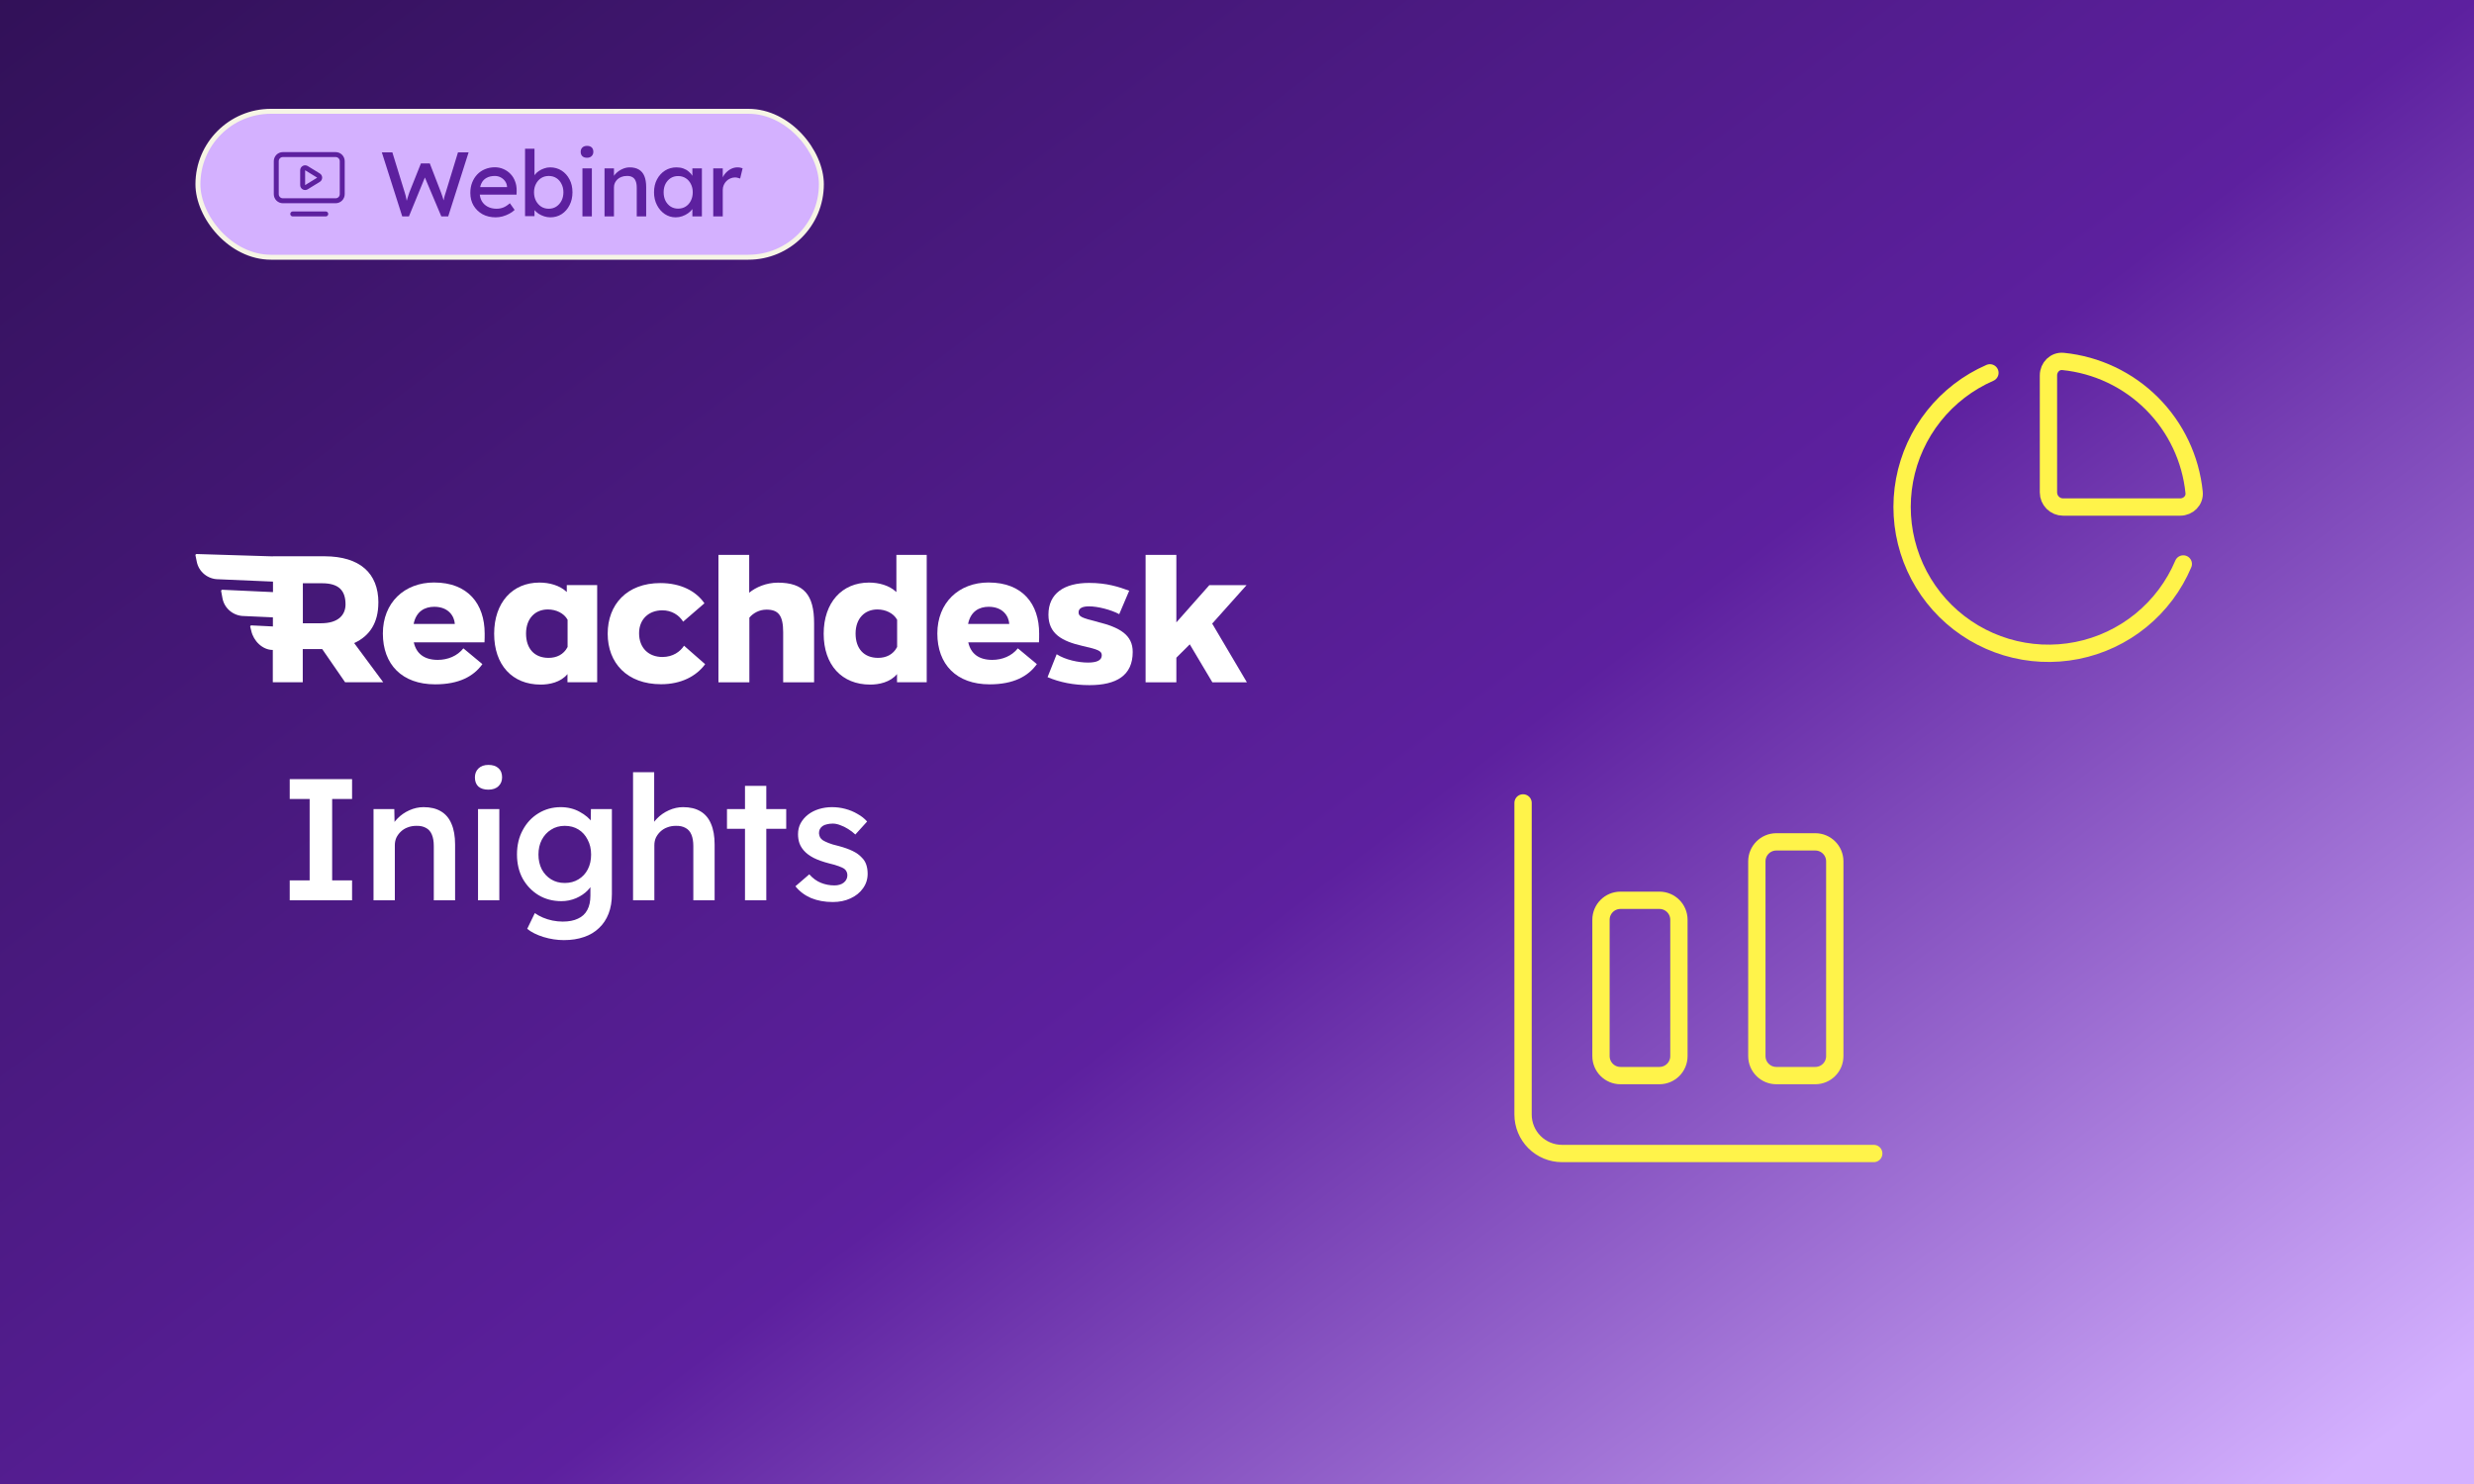 <svg width="1000" height="600" viewBox="0 0 1000 600" fill="none" xmlns="http://www.w3.org/2000/svg">
<rect x="0" y="0" width="1000" height="600" fill="#808080" stroke="none"/>
<rect width="1000" height="600" fill="url(#paint0_linear_180_7942)"/>
<g clip-path="url(#clip0_180_7942)">
<path d="M152.949 243.678C152.949 231.648 145.367 224.978 131.274 224.913H110.307V224.95L79.494 224C79.214 224 79 224.212 79 224.489L79.531 227.081C80.341 231.223 84.03 234.203 88.277 234.203L110.344 235.154V239.397L89.87 238.447C89.591 238.447 89.376 238.659 89.376 238.936L89.945 241.99C90.755 246.095 94.444 249.075 98.691 249.075L110.307 249.601V253.281L101.625 252.857C101.346 252.857 101.132 253.069 101.132 253.346L101.56 255.034C102.445 259.103 106.059 262.784 110.269 262.784V275.828H122.378V262.433H130.24L139.48 275.828H154.887L143.159 260.007C149.465 257.128 152.93 251.759 152.93 243.659L152.949 243.678ZM129.784 251.99H122.416V235.818H130.175C136.974 235.818 139.666 238.761 139.666 244.416C139.629 248.558 136.835 251.99 129.784 251.99Z" fill="white"/>
<path d="M175.509 235.504C163.428 235.504 154.756 243.678 154.756 256.132C154.756 268.586 162.441 276.686 175.9 276.686C185.532 276.686 191.447 273.457 194.986 268.513L187.302 262.129C184.861 265.219 180.996 266.797 176.962 266.797C171.476 266.797 168.281 264.269 167.256 259.712H195.834C195.908 258.697 195.908 256.972 195.908 256.206C195.908 244.139 189.109 235.513 175.509 235.513V235.504ZM167.191 252.276C168.216 247.119 171.755 245.329 175.519 245.329C181.219 245.329 183.632 249.047 183.846 252.276H167.201H167.191Z" fill="white"/>
<path d="M229.134 239.397C226.228 236.593 221.906 235.541 218.049 235.541C207.105 235.541 199.737 243.641 199.737 256.234C199.737 268.826 207.03 276.788 218.543 276.788C222.017 276.788 226.581 275.911 229.376 272.544V275.838H241.382V236.556H229.096V239.397H229.134ZM229.413 261.603C227.82 264.693 224.914 265.985 221.729 265.985C216.028 265.985 212.628 262.267 212.628 256.16C212.628 250.053 216.307 246.409 221.449 246.409C224.774 246.409 227.969 247.912 229.422 250.578V261.594L229.413 261.603Z" fill="white"/>
<path d="M267.808 265.634C262.108 265.634 258.317 261.916 258.317 256.021C258.317 250.44 262.145 246.759 267.734 246.759C271.413 246.759 274.459 248.623 276.126 251.353L284.733 243.918C281.333 238.973 275.167 235.744 266.914 235.744C253.389 235.744 245.63 244.407 245.63 256.224C245.63 268.042 253.454 276.64 267.203 276.64C275.316 276.64 281.436 273.411 285.022 268.54L276.489 261.068C274.971 263.457 271.953 265.625 267.808 265.625V265.634Z" fill="white"/>
<path d="M314.344 235.578C309.78 235.578 305.458 237.441 302.831 239.646V224.351H290.396V275.875H302.896V249.711C304.489 247.848 306.93 246.482 309.836 246.482C314.689 246.482 316.561 248.899 316.561 255.671V275.875H329.061V252.055C329.099 240.375 324.814 235.569 314.326 235.569L314.344 235.578Z" fill="white"/>
<path d="M362.333 239.397C359.427 236.593 355.105 235.541 351.249 235.541C340.304 235.541 332.936 243.641 332.936 256.234C332.936 268.826 340.23 276.788 351.743 276.788C355.217 276.788 359.781 275.911 362.576 272.544V275.838H374.582V224.351H362.324V239.397H362.333ZM362.613 261.603C361.02 264.693 358.114 265.985 354.928 265.985C349.228 265.985 345.828 262.267 345.828 256.16C345.828 250.053 349.507 246.409 354.649 246.409C357.974 246.409 361.169 247.912 362.622 250.578V261.594L362.613 261.603Z" fill="white"/>
<path d="M399.629 235.504C387.548 235.504 378.876 243.678 378.876 256.132C378.876 268.586 386.561 276.686 400.02 276.686C409.652 276.686 415.567 273.457 419.106 268.513L411.422 262.129C408.981 265.219 405.116 266.797 401.082 266.797C395.596 266.797 392.401 264.269 391.376 259.712H419.954C420.028 258.697 420.028 256.972 420.028 256.206C420.066 244.139 413.266 235.513 399.629 235.513V235.504ZM391.302 252.276C392.327 247.119 395.866 245.329 399.629 245.329C405.33 245.329 407.742 249.047 407.957 252.276H391.311H391.302Z" fill="white"/>
<path d="M443.65 251.427C437.279 249.85 435.966 249.287 435.966 247.571C435.966 245.855 437.633 245.154 440.176 245.154C443.716 245.154 449.062 246.519 452.397 248.309L456.43 238.834C452.145 237.257 447.395 235.679 440.213 235.679C430.228 235.679 423.782 239.849 423.782 248.521C423.782 256.271 429.268 259.25 437.521 261.151C443.967 262.59 445.346 263.217 445.346 264.942C445.346 267.009 443.259 267.885 439.785 267.885C435.891 267.885 430.684 266.797 427.107 264.518L423.428 273.78C428.281 275.847 433.907 277.009 440.353 277.009C451.298 277.009 457.846 273.079 457.846 263.614C457.883 256.667 452.537 253.65 443.641 251.446L443.65 251.427Z" fill="white"/>
<path d="M489.972 252.128L503.851 236.593H488.808L475.488 251.639V224.351H463.053V275.875H475.488V265.92L480.909 260.514L490.047 275.875H504L489.972 252.128Z" fill="white"/>
</g>
<path d="M117.11 364V355.95H125.16V323.05H117.11V315H142.31V323.05H134.26V355.95H142.31V364H117.11ZM150.982 364V327.11H159.382L159.522 334.67L157.912 335.51C158.378 333.83 159.288 332.313 160.642 330.96C161.995 329.56 163.605 328.44 165.472 327.6C167.338 326.76 169.252 326.34 171.212 326.34C174.012 326.34 176.345 326.9 178.212 328.02C180.125 329.14 181.548 330.82 182.482 333.06C183.462 335.3 183.952 338.1 183.952 341.46V364H175.342V342.09C175.342 340.223 175.085 338.683 174.572 337.47C174.058 336.21 173.265 335.3 172.192 334.74C171.118 334.133 169.812 333.853 168.272 333.9C167.012 333.9 165.845 334.11 164.772 334.53C163.745 334.903 162.835 335.463 162.042 336.21C161.295 336.91 160.688 337.727 160.222 338.66C159.802 339.593 159.592 340.62 159.592 341.74V364H155.322C154.482 364 153.688 364 152.942 364C152.242 364 151.588 364 150.982 364ZM193.218 364V327.11H201.828V364H193.218ZM197.418 319.27C195.691 319.27 194.338 318.85 193.358 318.01C192.425 317.123 191.958 315.887 191.958 314.3C191.958 312.807 192.448 311.593 193.428 310.66C194.408 309.727 195.738 309.26 197.418 309.26C199.191 309.26 200.545 309.703 201.478 310.59C202.458 311.43 202.948 312.667 202.948 314.3C202.948 315.747 202.458 316.937 201.478 317.87C200.498 318.803 199.145 319.27 197.418 319.27ZM227.936 380.1C225.183 380.1 222.429 379.68 219.676 378.84C216.969 378 214.776 376.903 213.096 375.55L216.176 369.18C217.156 369.88 218.253 370.487 219.466 371C220.679 371.513 221.963 371.91 223.316 372.19C224.716 372.47 226.093 372.61 227.446 372.61C229.919 372.61 231.973 372.213 233.606 371.42C235.286 370.673 236.546 369.507 237.386 367.92C238.226 366.38 238.646 364.443 238.646 362.11V355.32L239.906 355.81C239.626 357.257 238.856 358.633 237.596 359.94C236.336 361.247 234.749 362.32 232.836 363.16C230.923 363.953 228.963 364.35 226.956 364.35C223.456 364.35 220.353 363.533 217.646 361.9C214.986 360.267 212.863 358.05 211.276 355.25C209.736 352.403 208.966 349.137 208.966 345.45C208.966 341.763 209.736 338.497 211.276 335.65C212.816 332.757 214.916 330.493 217.576 328.86C220.283 327.18 223.316 326.34 226.676 326.34C228.076 326.34 229.429 326.503 230.736 326.83C232.043 327.157 233.233 327.623 234.306 328.23C235.426 328.837 236.429 329.513 237.316 330.26C238.203 331.007 238.926 331.8 239.486 332.64C240.046 333.48 240.396 334.297 240.536 335.09L238.716 335.65L238.856 327.11H247.326V361.48C247.326 364.467 246.883 367.103 245.996 369.39C245.109 371.677 243.826 373.613 242.146 375.2C240.466 376.833 238.436 378.047 236.056 378.84C233.676 379.68 230.969 380.1 227.936 380.1ZM228.286 357C230.386 357 232.229 356.51 233.816 355.53C235.449 354.55 236.709 353.197 237.596 351.47C238.483 349.743 238.926 347.76 238.926 345.52C238.926 343.233 238.459 341.227 237.526 339.5C236.639 337.727 235.403 336.35 233.816 335.37C232.229 334.39 230.386 333.9 228.286 333.9C226.186 333.9 224.343 334.413 222.756 335.44C221.169 336.42 219.909 337.797 218.976 339.57C218.089 341.297 217.646 343.28 217.646 345.52C217.646 347.713 218.089 349.697 218.976 351.47C219.909 353.197 221.169 354.55 222.756 355.53C224.343 356.51 226.186 357 228.286 357ZM255.883 364V312.2H264.423V334.67L262.813 335.51C263.28 333.83 264.19 332.313 265.543 330.96C266.897 329.56 268.507 328.44 270.373 327.6C272.24 326.76 274.153 326.34 276.113 326.34C278.913 326.34 281.247 326.9 283.113 328.02C285.027 329.14 286.45 330.82 287.383 333.06C288.363 335.3 288.853 338.1 288.853 341.46V364H280.243V342.09C280.243 340.223 279.987 338.683 279.473 337.47C278.96 336.21 278.167 335.3 277.093 334.74C276.02 334.133 274.713 333.853 273.173 333.9C271.913 333.9 270.747 334.11 269.673 334.53C268.647 334.903 267.737 335.463 266.943 336.21C266.197 336.91 265.59 337.727 265.123 338.66C264.703 339.593 264.493 340.62 264.493 341.74V364H260.223C259.383 364 258.59 364 257.843 364C257.143 364 256.49 364 255.883 364ZM301.13 364V317.73H309.74V364H301.13ZM293.85 335.09V327.11H317.79V335.09H293.85ZM336.634 364.7C333.367 364.7 330.427 364.163 327.814 363.09C325.247 361.97 323.147 360.383 321.514 358.33L327.114 353.5C328.514 355.087 330.077 356.23 331.804 356.93C333.531 357.63 335.351 357.98 337.264 357.98C338.057 357.98 338.757 357.887 339.364 357.7C340.017 357.513 340.577 357.233 341.044 356.86C341.511 356.487 341.861 356.067 342.094 355.6C342.374 355.087 342.514 354.527 342.514 353.92C342.514 352.8 342.094 351.913 341.254 351.26C340.787 350.933 340.041 350.583 339.014 350.21C338.034 349.837 336.751 349.463 335.164 349.09C332.644 348.437 330.544 347.69 328.864 346.85C327.184 345.963 325.877 344.983 324.944 343.91C324.151 343.023 323.544 342.02 323.124 340.9C322.751 339.78 322.564 338.567 322.564 337.26C322.564 335.627 322.914 334.157 323.614 332.85C324.361 331.497 325.364 330.33 326.624 329.35C327.884 328.37 329.354 327.623 331.034 327.11C332.714 326.597 334.464 326.34 336.284 326.34C338.151 326.34 339.947 326.573 341.674 327.04C343.447 327.507 345.081 328.183 346.574 329.07C348.114 329.91 349.421 330.937 350.494 332.15L345.734 337.4C344.847 336.56 343.867 335.813 342.794 335.16C341.767 334.507 340.717 333.993 339.644 333.62C338.571 333.2 337.567 332.99 336.634 332.99C335.747 332.99 334.954 333.083 334.254 333.27C333.554 333.41 332.971 333.643 332.504 333.97C332.037 334.297 331.664 334.717 331.384 335.23C331.151 335.697 331.034 336.257 331.034 336.91C331.081 337.47 331.221 338.007 331.454 338.52C331.734 338.987 332.107 339.383 332.574 339.71C333.087 340.037 333.857 340.41 334.884 340.83C335.911 341.25 337.241 341.647 338.874 342.02C341.161 342.627 343.074 343.303 344.614 344.05C346.154 344.797 347.367 345.66 348.254 346.64C349.141 347.48 349.771 348.46 350.144 349.58C350.517 350.7 350.704 351.937 350.704 353.29C350.704 355.483 350.074 357.443 348.814 359.17C347.601 360.897 345.921 362.25 343.774 363.23C341.674 364.21 339.294 364.7 336.634 364.7Z" fill="white"/>
<g clip-path="url(#clip1_180_7942)">
<rect x="80" y="45" width="252" height="59" rx="29.5" fill="#D4B1FF" stroke="#F6F5E5" stroke-width="2"/>
<path d="M122.333 68.833C122.334 68.656 122.381 68.481 122.471 68.328C122.561 68.175 122.691 68.049 122.846 67.962C123.001 67.876 123.176 67.832 123.354 67.835C123.531 67.839 123.705 67.89 123.856 67.983L128.741 70.981C128.887 71.071 129.007 71.196 129.091 71.345C129.174 71.494 129.218 71.662 129.218 71.833C129.218 72.004 129.174 72.172 129.091 72.321C129.007 72.471 128.887 72.596 128.741 72.685L123.856 75.685C123.704 75.778 123.531 75.829 123.353 75.833C123.175 75.836 123 75.792 122.844 75.705C122.689 75.618 122.56 75.492 122.47 75.338C122.38 75.184 122.333 75.01 122.333 74.832V68.833Z" stroke="#5D209F" stroke-width="2" stroke-linecap="round" stroke-linejoin="round"/>
<path d="M118.333 86.5H131.667" stroke="#5D209F" stroke-width="2" stroke-linecap="round" stroke-linejoin="round"/>
<path d="M135.667 62.5H114.333C112.861 62.5 111.667 63.694 111.667 65.167V78.5C111.667 79.973 112.861 81.167 114.333 81.167H135.667C137.139 81.167 138.333 79.973 138.333 78.5V65.167C138.333 63.694 137.139 62.5 135.667 62.5Z" stroke="#5D209F" stroke-width="2" stroke-linecap="round" stroke-linejoin="round"/>
<path d="M162.588 87.5L154.337 61.6H158.592L163.587 77.806C163.735 78.201 163.871 78.669 163.994 79.212C164.118 79.73 164.229 80.26 164.327 80.803C164.426 81.346 164.512 81.851 164.586 82.32C164.685 82.789 164.771 83.171 164.845 83.467L163.772 83.43C164.142 82.123 164.426 81.111 164.623 80.396C164.845 79.681 165.018 79.138 165.141 78.768C165.265 78.373 165.376 78.04 165.474 77.769L170.136 66.077H173.725L178.239 77.769C178.486 78.361 178.696 78.953 178.868 79.545C179.066 80.112 179.238 80.692 179.386 81.284C179.534 81.851 179.695 82.456 179.867 83.097L178.905 83.356C179.029 82.69 179.115 82.172 179.164 81.802C179.238 81.407 179.3 81.087 179.349 80.84C179.399 80.593 179.448 80.359 179.497 80.137C179.547 79.89 179.621 79.582 179.719 79.212C179.843 78.842 180.003 78.336 180.2 77.695L185.121 61.6H189.413L181.162 87.5H178.387L171.542 71.294L171.875 71.442L165.289 87.5H162.588ZM200.355 87.87C198.357 87.87 196.581 87.451 195.027 86.612C193.497 85.749 192.289 84.577 191.401 83.097C190.537 81.617 190.106 79.915 190.106 77.991C190.106 76.462 190.352 75.068 190.846 73.81C191.339 72.552 192.017 71.467 192.881 70.554C193.769 69.617 194.817 68.901 196.026 68.408C197.259 67.89 198.591 67.631 200.022 67.631C201.28 67.631 202.451 67.878 203.537 68.371C204.622 68.84 205.559 69.493 206.349 70.332C207.163 71.171 207.779 72.17 208.199 73.329C208.643 74.464 208.852 75.709 208.828 77.066L208.791 78.694H192.918L192.067 75.66H205.498L204.943 76.289V75.401C204.869 74.587 204.597 73.859 204.129 73.218C203.66 72.577 203.068 72.071 202.353 71.701C201.637 71.331 200.86 71.146 200.022 71.146C198.69 71.146 197.567 71.405 196.655 71.923C195.742 72.416 195.051 73.156 194.583 74.143C194.114 75.105 193.88 76.301 193.88 77.732C193.88 79.089 194.163 80.273 194.731 81.284C195.298 82.271 196.1 83.035 197.136 83.578C198.172 84.121 199.368 84.392 200.725 84.392C201.687 84.392 202.575 84.232 203.389 83.911C204.227 83.59 205.128 83.011 206.09 82.172L208.014 84.873C207.422 85.465 206.694 85.983 205.831 86.427C204.992 86.871 204.092 87.229 203.13 87.5C202.192 87.747 201.267 87.87 200.355 87.87ZM222.441 87.87C221.603 87.87 220.764 87.734 219.925 87.463C219.111 87.192 218.359 86.834 217.668 86.39C217.002 85.921 216.435 85.416 215.966 84.873C215.522 84.306 215.226 83.738 215.078 83.171L216.04 82.653V87.389H212.229V60.12H216.04V72.515L215.448 72.182C215.572 71.615 215.843 71.072 216.262 70.554C216.682 70.011 217.212 69.53 217.853 69.111C218.519 68.667 219.235 68.322 219.999 68.075C220.764 67.804 221.541 67.668 222.33 67.668C224.082 67.668 225.636 68.1 226.992 68.963C228.349 69.826 229.422 71.023 230.211 72.552C231.001 74.057 231.395 75.783 231.395 77.732C231.395 79.681 231.001 81.42 230.211 82.949C229.447 84.478 228.386 85.687 227.029 86.575C225.673 87.438 224.143 87.87 222.441 87.87ZM221.812 84.392C222.947 84.392 223.958 84.108 224.846 83.541C225.734 82.949 226.437 82.16 226.955 81.173C227.473 80.162 227.732 79.015 227.732 77.732C227.732 76.474 227.473 75.352 226.955 74.365C226.462 73.354 225.771 72.564 224.883 71.997C223.995 71.43 222.972 71.146 221.812 71.146C220.653 71.146 219.629 71.43 218.741 71.997C217.853 72.564 217.15 73.354 216.632 74.365C216.114 75.352 215.855 76.474 215.855 77.732C215.855 79.015 216.114 80.162 216.632 81.173C217.15 82.16 217.853 82.949 218.741 83.541C219.629 84.108 220.653 84.392 221.812 84.392ZM235.424 87.5V68.075H239.235V87.5H235.424ZM237.274 63.783C236.46 63.783 235.831 63.573 235.387 63.154C234.943 62.735 234.721 62.143 234.721 61.378C234.721 60.663 234.943 60.083 235.387 59.639C235.856 59.195 236.485 58.973 237.274 58.973C238.088 58.973 238.717 59.183 239.161 59.602C239.605 60.021 239.827 60.613 239.827 61.378C239.827 62.093 239.593 62.673 239.124 63.117C238.68 63.561 238.063 63.783 237.274 63.783ZM244.353 87.5V68.075H248.164V72.071L247.498 72.515C247.744 71.652 248.225 70.862 248.941 70.147C249.656 69.407 250.507 68.815 251.494 68.371C252.48 67.902 253.492 67.668 254.528 67.668C256.008 67.668 257.241 67.964 258.228 68.556C259.214 69.123 259.954 69.999 260.448 71.183C260.941 72.367 261.188 73.859 261.188 75.66V87.5H257.377V75.919C257.377 74.809 257.229 73.896 256.933 73.181C256.637 72.441 256.18 71.911 255.564 71.59C254.947 71.245 254.182 71.097 253.27 71.146C252.53 71.146 251.851 71.269 251.235 71.516C250.618 71.738 250.075 72.059 249.607 72.478C249.163 72.897 248.805 73.391 248.534 73.958C248.287 74.501 248.164 75.093 248.164 75.734V87.5H246.277C245.956 87.5 245.635 87.5 245.315 87.5C244.994 87.5 244.673 87.5 244.353 87.5ZM273.092 87.87C271.488 87.87 270.021 87.426 268.689 86.538C267.381 85.65 266.333 84.441 265.544 82.912C264.754 81.383 264.36 79.656 264.36 77.732C264.36 75.783 264.754 74.057 265.544 72.552C266.358 71.023 267.443 69.826 268.8 68.963C270.181 68.1 271.723 67.668 273.425 67.668C274.436 67.668 275.361 67.816 276.2 68.112C277.038 68.408 277.766 68.827 278.383 69.37C279.024 69.888 279.542 70.492 279.937 71.183C280.356 71.874 280.615 72.614 280.714 73.403L279.863 73.107V68.075H283.711V87.5H279.863V82.875L280.751 82.616C280.603 83.282 280.294 83.936 279.826 84.577C279.382 85.194 278.802 85.749 278.087 86.242C277.396 86.735 276.619 87.13 275.756 87.426C274.917 87.722 274.029 87.87 273.092 87.87ZM274.091 84.355C275.25 84.355 276.274 84.071 277.162 83.504C278.05 82.937 278.74 82.16 279.234 81.173C279.752 80.162 280.011 79.015 280.011 77.732C280.011 76.474 279.752 75.352 279.234 74.365C278.74 73.378 278.05 72.601 277.162 72.034C276.274 71.467 275.25 71.183 274.091 71.183C272.956 71.183 271.945 71.467 271.057 72.034C270.193 72.601 269.503 73.378 268.985 74.365C268.491 75.352 268.245 76.474 268.245 77.732C268.245 79.015 268.491 80.162 268.985 81.173C269.503 82.16 270.193 82.937 271.057 83.504C271.945 84.071 272.956 84.355 274.091 84.355ZM288.292 87.5V68.075H292.14V74.18L291.77 72.7C292.041 71.763 292.497 70.912 293.139 70.147C293.805 69.382 294.557 68.778 295.396 68.334C296.259 67.89 297.147 67.668 298.06 67.668C298.479 67.668 298.874 67.705 299.244 67.779C299.638 67.853 299.947 67.939 300.169 68.038L299.17 72.182C298.874 72.059 298.541 71.96 298.171 71.886C297.825 71.787 297.48 71.738 297.135 71.738C296.469 71.738 295.827 71.874 295.211 72.145C294.619 72.392 294.088 72.749 293.62 73.218C293.176 73.662 292.818 74.192 292.547 74.809C292.275 75.401 292.14 76.055 292.14 76.77V87.5H288.292Z" fill="#5D209F"/>
</g>
<path d="M615.625 324.625V450.625C615.625 454.802 617.284 458.808 620.238 461.762C623.192 464.716 627.198 466.375 631.375 466.375H757.375" stroke="#FFF34A" stroke-width="7" stroke-linecap="round" stroke-linejoin="round"/>
<path d="M733.75 340.375H718C713.651 340.375 710.125 343.901 710.125 348.25V427C710.125 431.349 713.651 434.875 718 434.875H733.75C738.099 434.875 741.625 431.349 741.625 427V348.25C741.625 343.901 738.099 340.375 733.75 340.375Z" stroke="#FFF34A" stroke-width="7" stroke-linecap="round" stroke-linejoin="round"/>
<path d="M670.75 364H655C650.651 364 647.125 367.526 647.125 371.875V427C647.125 431.349 650.651 434.875 655 434.875H670.75C675.099 434.875 678.625 431.349 678.625 427V371.875C678.625 367.526 675.099 364 670.75 364Z" stroke="#FFF34A" stroke-width="7" stroke-linecap="round" stroke-linejoin="round"/>
<path d="M881.25 205C884.516 205 887.196 202.343 886.871 199.095C885.507 185.512 879.487 172.818 869.833 163.165C860.178 153.513 847.483 147.496 833.899 146.135C830.645 145.81 827.994 148.49 827.994 151.756V199.089C827.994 200.658 828.617 202.163 829.727 203.273C830.837 204.383 832.342 205.006 833.911 205.006L881.25 205Z" stroke="#FFF34A" stroke-width="7" stroke-linecap="round" stroke-linejoin="round"/>
<path d="M882.492 228.016C878.728 236.917 872.841 244.761 865.345 250.862C857.849 256.962 848.973 261.134 839.493 263.012C830.012 264.889 820.216 264.416 810.961 261.633C801.706 258.85 793.273 253.842 786.4 247.048C779.527 240.253 774.423 231.878 771.535 222.655C768.647 213.432 768.062 203.642 769.831 194.141C771.6 184.639 775.67 175.716 781.685 168.151C787.699 160.586 795.475 154.61 804.333 150.744" stroke="#FFF34A" stroke-width="7" stroke-linecap="round" stroke-linejoin="round"/>
<defs>
<linearGradient id="paint0_linear_180_7942" x1="149" y1="-160" x2="808" y2="701" gradientUnits="userSpaceOnUse">
<stop stop-color="#2F1054"/>
<stop offset="0.594" stop-color="#5D209F"/>
<stop offset="1" stop-color="#D4B1FF"/>
</linearGradient>
<clipPath id="clip0_180_7942">
<rect width="425" height="53" fill="white" transform="translate(79 224)"/>
</clipPath>
<clipPath id="clip1_180_7942">
<rect width="254" height="61" fill="white" transform="translate(79 44)"/>
</clipPath>
</defs>
</svg>
